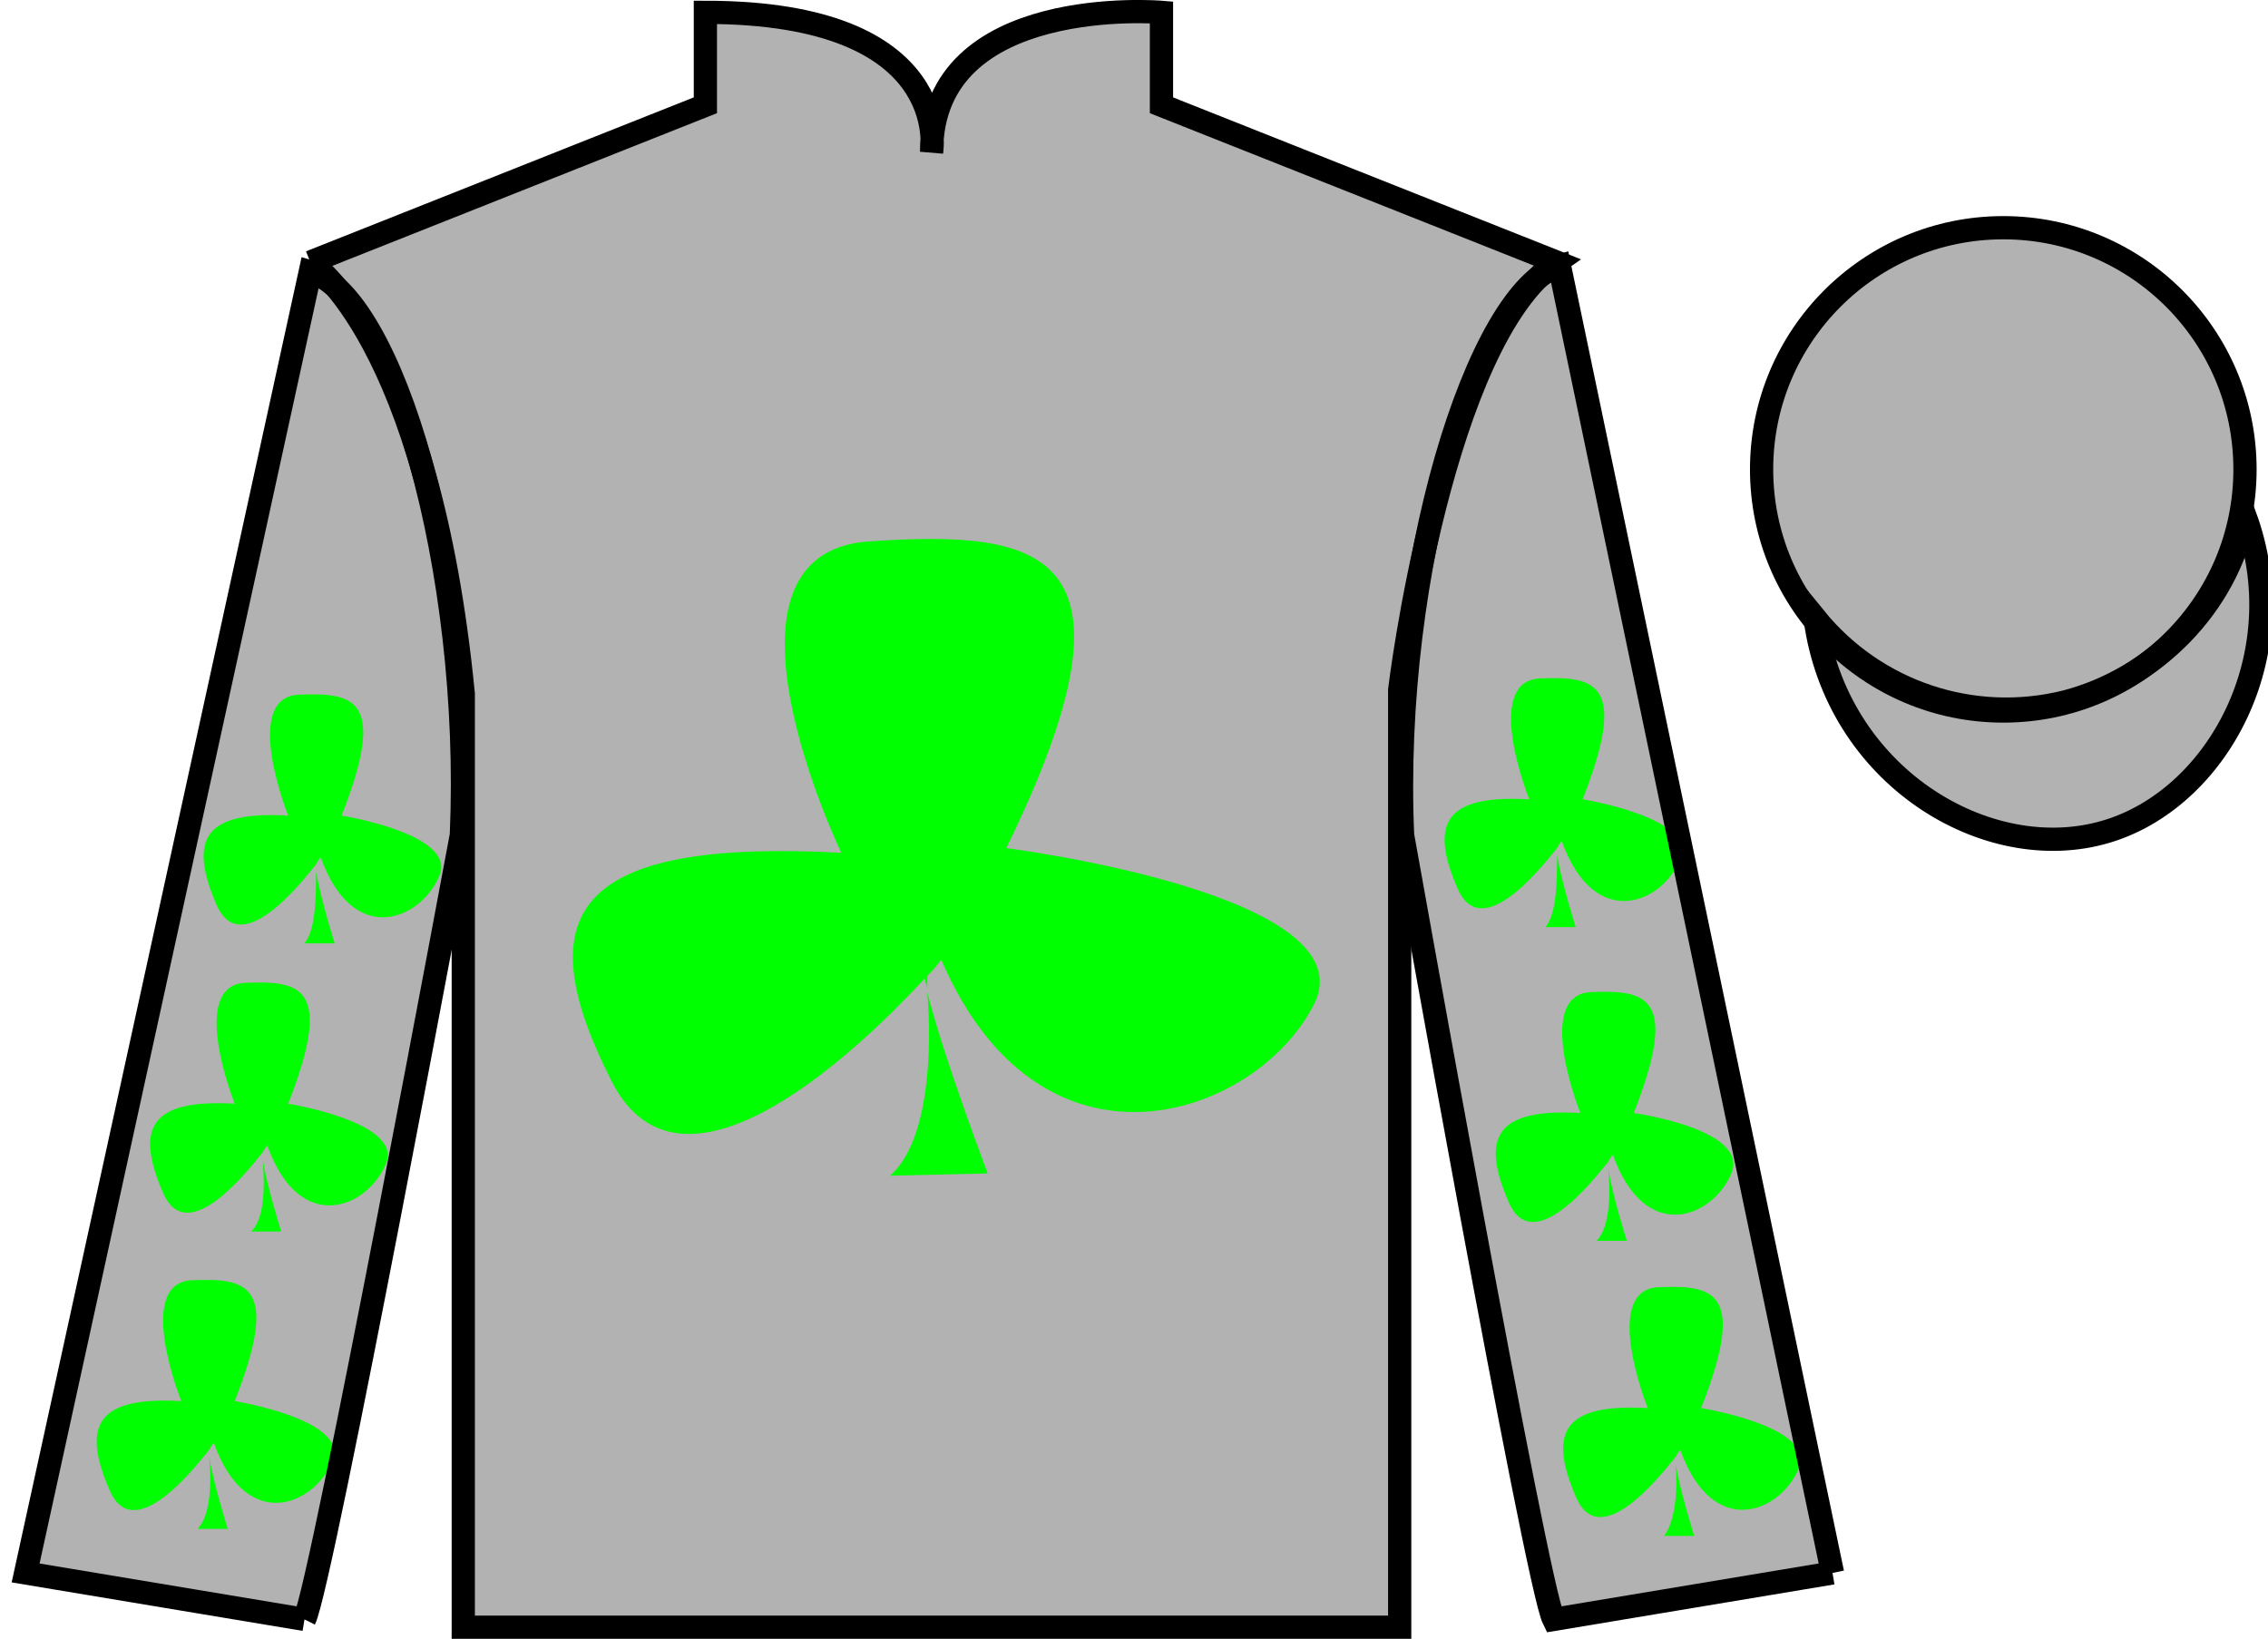 <?xml version="1.0" encoding="UTF-8" standalone="no"?>
<!DOCTYPE svg PUBLIC "-//W3C//DTD SVG 1.1//EN" "http://www.w3.org/Graphics/SVG/1.1/DTD/svg11.dtd">
<svg version="1.1" xmlns="http://www.w3.org/2000/svg" xmlns:xlink="http://www.w3.org/1999/xlink" preserveAspectRatio="xMidYMid meet" viewBox="0 0 97.59 70.53" width="97.59" height="70.53">
    <g id="silk">
        <g id="silk-jersey">
            <g id="silk-sleeves" transform="translate(0.5 0)" fill="#b2b2b2">
                <path id="left-silk-sleeve" d="M 12.602 69.695 C 13.352 68.195 19.352 35.945 19.352 35.945 C 19.852 24.445 16.352 12.695 12.852 11.695 L 0.602 67.695 L 12.602 69.695 "/>
                <path id="right-silk-sleeve" d="M 78.352 67.695 L 66.602 11.445 C 63.102 12.445 59.352 24.445 59.852 35.945 C 59.852 35.945 65.602 68.195 66.352 69.695 L 78.352 67.695 "/>
            </g>
            <g id="silk-cuffs" fill="None">
                <g>
                    <polygon points="13.5,69.6 15.2,60.7 3.6,58.9 1.6,67.4"/>
                    <path d="M8.3,64.3"/>
                </g>
                <g>
                    <rect x="66.3" y="60" transform="matrix(0.981 -0.197 0.197 0.981 -11.236 15.457)" width="11.8" height="8.6"/>
                    <path d="M72.2,64.3"/>
                </g>
            </g>
            <g id="silk-body" fill="#b2b2b2">
                <path d="M 13.352 11.281 C 13.352 11.281 18.434 14.531 19.934 29.863 C 19.934 29.863 19.934 44.863 19.934 70.031 L 60.227 70.031 L 60.227 29.695 C 60.227 29.695 62.02 14.695 66.977 11.281 L 49.977 4.531 L 49.977 0.531 C 49.977 0.531 40.086 -0.305 40.086 6.531 C 40.086 6.531 41.102 0.531 30.352 0.531 L 30.352 4.531 L 13.352 11.281"></path>
            </g>
            <g id="silk-collar" fill="None">
                <polygon class="st4" points="30.9,0.5 33.3,0.6 35.2,1 37.4,1.8 38.7,2.7 39.8,4.5 40.2,6.2 40.7,4.5 41.7,2.7 43.2,1.7 45.8,0.7 49.6,0.5 49.6,4.7 40.2,7.3 30.9,4.7 	"/>
            </g>
            <g id="silk-sleeves-pattern" transform="translate(0.5 0)" stroke="none" fill="#00ff00"><g>  <path d="M67.6,34.4c2-5.1,0.5-5.3-1.9-5.2c-2.4,0.2-0.4,5.2-0.4,5.2c-3.6-0.2-4.3,1-3.1,3.8c1,2.4,3.5-0.7,4.3-1.7   c0,0.1,0,0.1,0,0.2c0-0.1,0-0.2,0-0.2c0.1-0.2,0.2-0.3,0.2-0.3c1.4,3.9,4.3,2.7,5.1,0.8C72.6,35.2,67.6,34.4,67.6,34.4z"/>  <path d="M66,39.9l1.3,0c0,0-0.6-1.9-0.8-3.1C66.5,37.8,66.5,39.3,66,39.9z"/> </g> <g>  <path d="M69.8,47.9c2-5.1,0.5-5.3-1.9-5.2c-2.4,0.2-0.4,5.2-0.4,5.2c-3.6-0.2-4.3,1-3.1,3.8c1,2.4,3.5-0.7,4.3-1.7   c0,0.1,0,0.1,0,0.2c0-0.1,0-0.2,0-0.2c0.1-0.2,0.2-0.3,0.2-0.3c1.4,3.9,4.3,2.7,5.1,0.8C74.8,48.6,69.8,47.9,69.8,47.9z"/>  <path d="M68.2,53.4l1.3,0c0,0-0.6-1.9-0.8-3.1C68.8,51.2,68.8,52.8,68.2,53.4z"/> </g> <g>  <path d="M72.7,60.6c2-5.1,0.5-5.3-1.9-5.2c-2.4,0.2-0.4,5.2-0.4,5.2c-3.6-0.2-4.3,1-3.1,3.8c1,2.4,3.5-0.7,4.3-1.7   c0,0.1,0,0.1,0,0.2c0-0.1,0-0.2,0-0.2c0.1-0.2,0.2-0.3,0.2-0.3c1.4,3.9,4.3,2.7,5.1,0.8C77.7,61.4,72.7,60.6,72.7,60.6z"/>  <path d="M71.1,66.1l1.3,0c0,0-0.6-1.9-0.8-3.1C71.7,64,71.6,65.5,71.1,66.1z"/> </g> <g>  <path d="M14.2,35.1c2-5.1,0.5-5.3-1.9-5.2c-2.4,0.2-0.4,5.2-0.4,5.2c-3.6-0.2-4.3,1-3.1,3.8c1,2.4,3.5-0.7,4.3-1.7   c0,0.1,0,0.1,0,0.2c0-0.1,0-0.2,0-0.2c0.1-0.2,0.2-0.3,0.2-0.3c1.4,3.9,4.3,2.7,5.1,0.8C19.2,35.9,14.2,35.1,14.2,35.1z"/>  <path d="M12.6,40.6l1.3,0c0,0-0.6-1.9-0.8-3.1C13.1,38.5,13.1,40,12.6,40.6z"/> </g> <g>  <path d="M11.9,47.5c2-5.1,0.5-5.3-1.9-5.2c-2.4,0.2-0.4,5.2-0.4,5.2c-3.6-0.2-4.3,1-3.1,3.8c1,2.4,3.5-0.7,4.3-1.7   c0,0.1,0,0.1,0,0.2c0-0.1,0-0.2,0-0.2c0.1-0.2,0.2-0.3,0.2-0.3c1.4,3.9,4.3,2.7,5.1,0.8C16.9,48.3,11.9,47.5,11.9,47.5z"/>  <path d="M10.3,53l1.3,0c0,0-0.6-1.9-0.8-3.1C10.9,50.9,10.9,52.5,10.3,53z"/> </g> <g>  <path d="M9.6,60.3c2-5.1,0.5-5.3-1.9-5.2c-2.4,0.2-0.4,5.2-0.4,5.2c-3.6-0.2-4.3,1-3.1,3.8c1,2.4,3.5-0.7,4.3-1.7   c0,0.1,0,0.1,0,0.2c0-0.1,0-0.2,0-0.2c0.1-0.2,0.2-0.3,0.2-0.3c1.4,3.9,4.3,2.7,5.1,0.8C14.6,61.1,9.6,60.3,9.6,60.3z"/>  <path d="M8,65.8l1.3,0c0,0-0.6-1.9-0.8-3.1C8.6,63.6,8.6,65.2,8,65.8z"/> </g></g>
            <g id="silk-body-pattern" stroke="none" fill="#00ff00"><path d='M43.3,36.5c6.3-12.9,1.5-13.7-5.9-13.2c-7.4,0.5-1.2,13.4-1.2,13.4c-11.4-0.6-13.6,2.5-9.9,9.8   c3.1,6.2,11.1-1.8,13.5-4.4c0,0.2,0.1,0.3,0.1,0.5c0-0.2,0-0.4,0-0.6c0.4-0.4,0.6-0.7,0.6-0.7c4.3,10,13.5,6.8,16,2   C59.1,38.5,43.3,36.5,43.3,36.5z'/><path d='M38.3,50.6l4.2-0.1c0,0-1.9-5-2.6-7.8C40.1,45.1,40,49.1,38.3,50.6z'/></g>
        </g>
        <g id="silk-jersey-outline" stroke="#000000" stroke-width="1" stroke-opacity="1">
            <g id="silk-sleeves" transform="translate(0.5 0)" fill="none">
                <path id="left-silk-sleeve" d="M 12.602 69.695 C 13.352 68.195 19.352 35.945 19.352 35.945 C 19.852 24.445 16.352 12.695 12.852 11.695 L 0.602 67.695 L 12.602 69.695 "/>
                <path id="right-silk-sleeve" d="M 78.352 67.695 L 66.602 11.445 C 63.102 12.445 59.352 24.445 59.852 35.945 C 59.852 35.945 65.602 68.195 66.352 69.695 L 78.352 67.695 "/>
            </g>
            <g id="silk-body" fill="none">
                <path d="M 13.352 11.281 C 13.352 11.281 18.434 14.531 19.934 29.863 C 19.934 29.863 19.934 44.863 19.934 70.031 L 60.227 70.031 L 60.227 29.695 C 60.227 29.695 62.02 14.695 66.977 11.281 L 49.977 4.531 L 49.977 0.531 C 49.977 0.531 40.086 -0.305 40.086 6.531 C 40.086 6.531 41.102 0.531 30.352 0.531 L 30.352 4.531 L 13.352 11.281"></path>
            </g>
        </g>
        <g id="silk-cap">
            <g id="silk-cap-body" fill="#b2b2b2">
                <circle cx="86.2" cy="20.2" r="10.4"/>
                <path d="M78.1,26.6c0.9,6.8,7.4,10.7,12.5,9.2c4.8-1.4,8.2-7.6,6-13.6c-0.8,3.9-3.9,7-7.7,8 C84.9,31.2,80.7,29.8,78.1,26.6z"/>
            </g>
            <g id="silk-cap-pattern" fill="#b2b2b2"></g>
        </g>
        <g id="silk-cap-outline" stroke="#000000" stroke-width="1" stroke-opacity="1">
            <g id="silk-cap-body" fill="none">
                <circle cx="86.2" cy="20.2" r="10.4"/>
                <path d="M78.1,26.6c0.9,6.8,7.4,10.7,12.5,9.2c4.8-1.4,8.2-7.6,6-13.6c-0.8,3.9-3.9,7-7.7,8 C84.9,31.2,80.7,29.8,78.1,26.6z"/>
            </g>
        </g>
    </g>
</svg>
